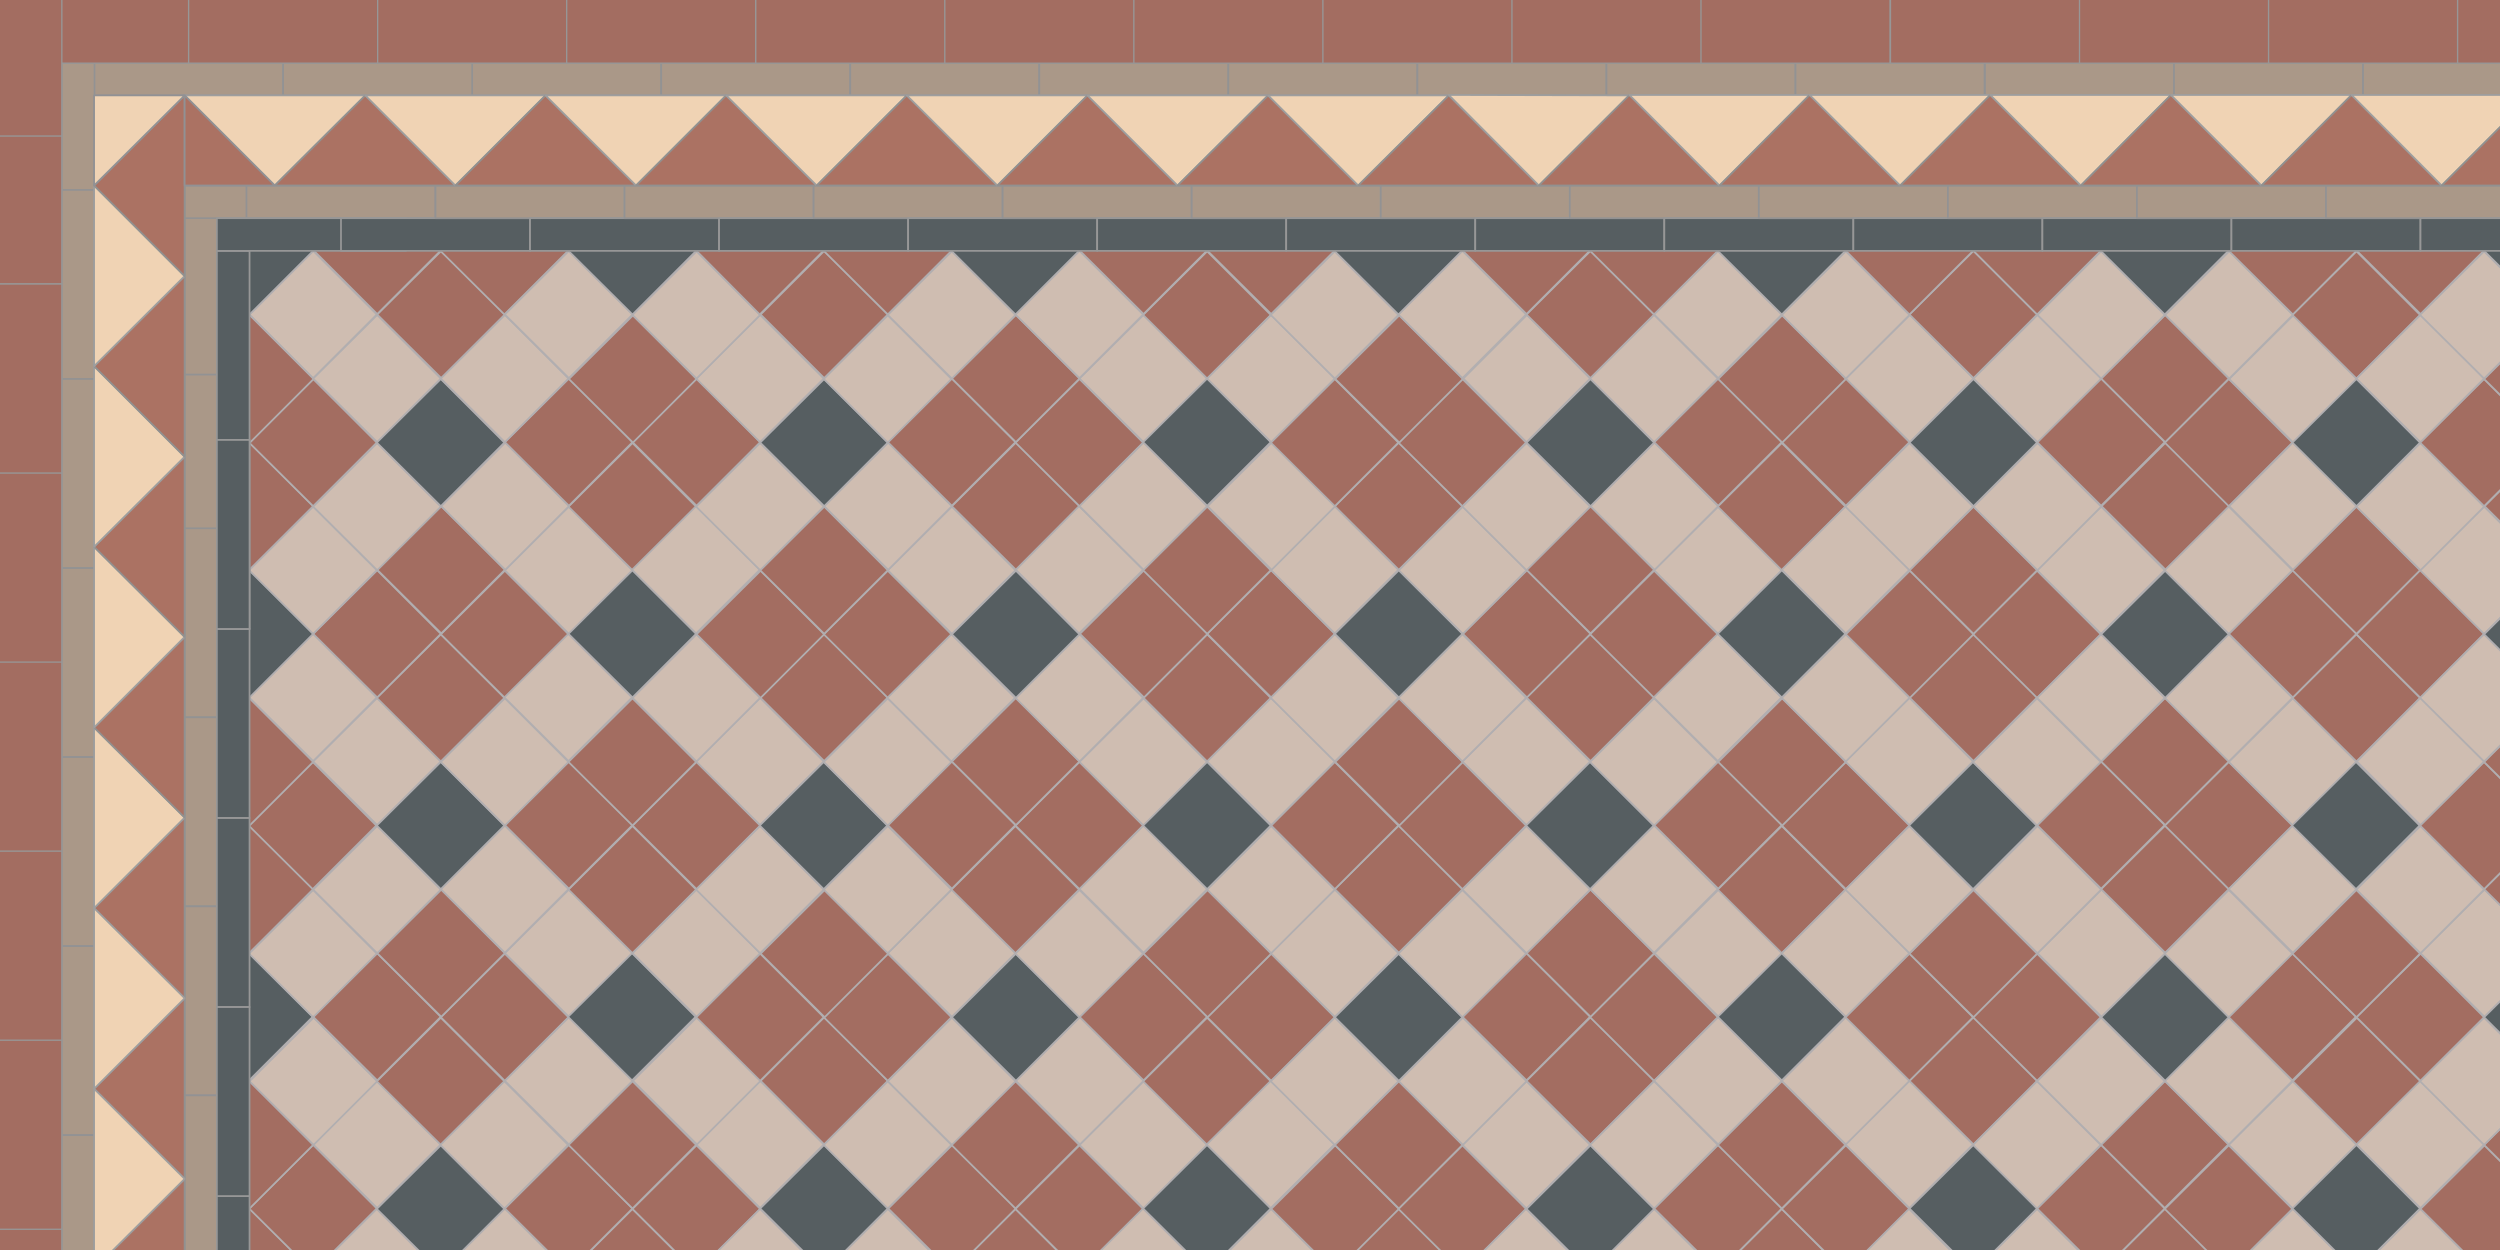 <svg xmlns="http://www.w3.org/2000/svg" xmlns:xlink="http://www.w3.org/1999/xlink" viewBox="0 0 566 283"><style>.K{fill:#a36d61}.L{fill:#cfbdb1}.M{fill:#565e61}.N{fill:#ab7263}.O{stroke:#919190}.P{fill:#f0d3b4}.Q{stroke:#9e9e9e}.R{stroke:#979797}.S{fill:#aa9888}.T{stroke:#929293}</style><g stroke-linejoin="round" stroke-width=".4"><g stroke="#b1aeb0"><g class="K"><use xlink:href="#B"/><use xlink:href="#B" x="14.4" y="-14.4"/><use xlink:href="#B" x=".1" y="-28.8"/></g><use xlink:href="#B" x="28.9" y="-28.9" class="L"/><g class="K"><use xlink:href="#B" x="43.4" y="-43.4"/><use xlink:href="#B" x="57.7" y="-57.8"/></g><path d="m56.5 71.2 14.4-14.4 14.4 14.4-14.4 14.4z" class="L"/><path d="m71 56.7 14.4-14.4 14.4 14.4-14.4 14.4z" class="K"/><use xlink:href="#B" y="-57.8" class="M"/><g class="K"><use xlink:href="#B" y="86.7"/><use xlink:href="#B" x="14.3" y="72.3"/><use xlink:href="#B" y="57.9"/></g><use xlink:href="#B" x="28.9" y="57.8" class="L"/><g class="K"><use xlink:href="#B" x="43.3" y="43.4"/><use xlink:href="#B" x="57.8" y="29"/></g><use xlink:href="#B" x="14.4" y="43.3" class="L"/><g class="K"><use xlink:href="#B" x="28.9" y="28.9"/><use xlink:href="#B" x="43.4" y="14.4"/></g><use xlink:href="#B" y="28.9" class="M"/><g class="L"><use xlink:href="#B" x="14.4" y="14.5"/><use xlink:href="#B" x="28.9" y=".1"/><use xlink:href="#B" x="72.3" y="14.5"/></g><g class="K"><use xlink:href="#B" x="86.7" y=".1"/><use xlink:href="#B" x="101.2" y="-14.5"/></g><use xlink:href="#B" x="57.9" class="L"/><g class="K"><use xlink:href="#B" x="72.3" y="-14.5"/><use xlink:href="#B" x="86.8" y="-28.8"/></g><use xlink:href="#B" x="43.3" y="-14.4" class="M"/><g class="L"><use xlink:href="#B" x="57.8" y="-28.9"/><use xlink:href="#B" x="72.3" y="-43.4"/><use xlink:href="#B" x="115.6" y="-28.9"/></g><g class="K"><path d="m172.2 71.2 14.4-14.4L201 71.2l-14.4 14.4z"/><use xlink:href="#B" x="144.5" y="-57.8"/></g><use xlink:href="#B" x="101.2" y="-43.3" class="L"/><path d="M157.7 56.8 172 42.4l14.4 14.4-14.4 14.4z" class="K"/><use xlink:href="#B" x="86.7" y="-57.8" class="M"/><g class="K"><use xlink:href="#B" y="173.4"/><use xlink:href="#B" x="14.4" y="159"/><use xlink:href="#B" y="144.6"/></g><use xlink:href="#B" x="28.9" y="144.5" class="L"/><g class="K"><use xlink:href="#B" x="43.3" y="130.2"/><use xlink:href="#B" x="57.8" y="115.7"/></g><use xlink:href="#B" x="14.5" y="130.2" class="L"/><g class="K"><use xlink:href="#B" x="28.9" y="115.6"/><use xlink:href="#B" x="43.4" y="101.2"/></g><use xlink:href="#B" x="-.1" y="115.6" class="M"/><g class="L"><use xlink:href="#B" x="14.4" y="101.3"/><use xlink:href="#B" x="28.9" y="86.8"/><use xlink:href="#B" x="72.3" y="101.2"/></g><g class="K"><use xlink:href="#B" x="86.7" y="86.8"/><use xlink:href="#B" x="101.2" y="72.3"/></g><use xlink:href="#B" x="57.8" y="86.7" class="L"/><g class="K"><use xlink:href="#B" x="72.3" y="72.2"/><use xlink:href="#B" x="86.7" y="57.9"/></g><use xlink:href="#B" x="43.3" y="72.3" class="M"/><g class="L"><use xlink:href="#B" x="57.8" y="57.9"/><use xlink:href="#B" x="72.2" y="43.3"/><use xlink:href="#B" x="115.6" y="57.8"/></g><g class="K"><use xlink:href="#B" x="130.1" y="43.3"/><use xlink:href="#B" x="144.5" y="29"/></g><use xlink:href="#B" x="101.2" y="43.4" class="L"/><g class="K"><use xlink:href="#B" x="115.7" y="29"/><use xlink:href="#B" x="130.1" y="14.5"/></g><use xlink:href="#B" x="86.7" y="28.9" class="M"/><g class="L"><use xlink:href="#B" x="101.1" y="14.4"/><use xlink:href="#B" x="115.6" y=".1"/><use xlink:href="#B" x="28.8" y="173.5"/></g><g class="K"><use xlink:href="#B" x="86.7" y="173.5"/><use xlink:href="#B" x="101.2" y="159.1"/></g><use xlink:href="#B" x="57.8" y="173.4" class="L"/><g class="K"><use xlink:href="#B" x="72.3" y="159"/><use xlink:href="#B" x="86.7" y="144.6"/></g><use xlink:href="#B" x="43.3" y="159.1" class="M"/><g class="L"><use xlink:href="#B" x="57.7" y="144.6"/><use xlink:href="#B" x="72.3" y="130.1"/><use xlink:href="#B" x="115.6" y="144.5"/></g><g class="K"><path d="m172.2 244.7 14.4-14.4 14.4 14.4-14.4 14.4z"/><use xlink:href="#B" x="144.5" y="115.7"/></g><use xlink:href="#B" x="101.3" y="130.1" class="L"/><g class="K"><use xlink:href="#B" x="115.6" y="115.7"/><use xlink:href="#B" x="130.2" y="101.3"/></g><use xlink:href="#B" x="86.6" y="115.6" class="M"/><g class="L"><use xlink:href="#B" x="101.2" y="101.2"/><use xlink:href="#B" x="115.6" y="86.8"/><use xlink:href="#B" x="115.6" y="173.5"/><use xlink:href="#B" x="159" y="14.5"/></g><g class="K"><use xlink:href="#B" x="173.5"/><use xlink:href="#B" x="187.9" y="-14.4"/></g><use xlink:href="#B" x="144.6" class="L"/><g class="K"><use xlink:href="#B" x="159" y="-14.5"/><use xlink:href="#B" x="173.5" y="-28.9"/></g><use xlink:href="#B" x="130.1" y="-14.4" class="M"/><g class="L"><use xlink:href="#B" x="144.5" y="-28.8"/><use xlink:href="#B" x="159" y="-43.3"/><use xlink:href="#B" x="202.4" y="-28.9"/></g><g class="K"><use xlink:href="#B" x="216.8" y="-43.3"/><use xlink:href="#B" x="231.3" y="-57.9"/></g><use xlink:href="#B" x="187.9" y="-43.4" class="L"/><use xlink:href="#B" x="202.4" y="-57.9" class="K"/><use xlink:href="#B" x="173.4" y="-57.8" class="M"/><use xlink:href="#B" x="159" y="101.2" class="L"/><g class="K"><use xlink:href="#B" x="173.4" y="86.8"/><use xlink:href="#B" x="187.9" y="72.3"/></g><use xlink:href="#B" x="144.5" y="86.8" class="L"/><g class="K"><use xlink:href="#B" x="159" y="72.2"/><use xlink:href="#B" x="173.5" y="57.8"/></g><use xlink:href="#B" x="130" y="72.3" class="M"/><g class="L"><use xlink:href="#B" x="144.5" y="57.9"/><use xlink:href="#B" x="158.9" y="43.4"/><use xlink:href="#B" x="202.4" y="57.9"/></g><g class="K"><path d="m258.9 158 14.4-14.4 14.4 14.4-14.4 14.4z"/><use xlink:href="#B" x="231.3" y="28.9"/></g><use xlink:href="#B" x="187.9" y="43.4" class="L"/><g class="K"><use xlink:href="#B" x="202.5" y="28.9"/><use xlink:href="#B" x="216.8" y="14.5"/></g><use xlink:href="#B" x="173.5" y="29" class="M"/><g class="L"><path d="m230 129 14.3-14.4 14.5 14.4-14.5 14.4z"/><use xlink:href="#B" x="202.4"/><use xlink:href="#B" x="245.7" y="14.4"/></g><g class="K"><use xlink:href="#B" x="260.2"/><use xlink:href="#B" x="274.6" y="-14.4"/></g><use xlink:href="#B" x="231.4" class="L"/><g class="K"><use xlink:href="#B" x="245.7" y="-14.4"/><use xlink:href="#B" x="260.3" y="-28.8"/></g><use xlink:href="#B" x="216.8" y="-14.5" class="M"/><g class="L"><use xlink:href="#B" x="231.3" y="-28.9"/><use xlink:href="#B" x="245.7" y="-43.3"/><path d="m331.3 85.7 14.4-14.4L360 85.7l-14.4 14.4z"/></g><g class="K"><path d="m345.6 71.2 14.5-14.4 14.4 14.4-14.4 14.4z"/><use xlink:href="#B" x="318" y="-57.8"/></g><use xlink:href="#B" x="274.6" y="-43.4" class="L"/><use xlink:href="#B" x="289.1" y="-57.9" class="K"/><use xlink:href="#B" x="260.1" y="-57.8" class="M"/><g class="K"><use xlink:href="#B" x="173.4" y="173.5"/><use xlink:href="#B" x="187.9" y="159.1"/></g><use xlink:href="#B" x="144.5" y="173.5" class="L"/><g class="K"><use xlink:href="#B" x="159.1" y="159"/><use xlink:href="#B" x="173.4" y="144.6"/></g><use xlink:href="#B" x="130.1" y="159" class="M"/><g class="L"><use xlink:href="#B" x="144.5" y="144.6"/><use xlink:href="#B" x="159" y="130.2"/><use xlink:href="#B" x="202.4" y="144.6"/></g><g class="K"><use xlink:href="#B" x="216.8" y="130.2"/><use xlink:href="#B" x="231.3" y="115.7"/></g><use xlink:href="#B" x="188" y="130.1" class="L"/><g class="K"><use xlink:href="#B" x="202.4" y="115.6"/><use xlink:href="#B" x="216.9" y="101.3"/></g><use xlink:href="#B" x="173.5" y="115.7" class="M"/><g class="L"><use xlink:href="#B" x="187.9" y="101.3"/><use xlink:href="#B" x="202.4" y="86.7"/><use xlink:href="#B" x="245.7" y="101.2"/></g><g class="K"><use xlink:href="#B" x="260.2" y="86.7"/><use xlink:href="#B" x="274.6" y="72.3"/></g><use xlink:href="#B" x="231.3" y="86.8" class="L"/><g class="K"><path d="m287.8 186.9 14.4-14.4 14.4 14.4-14.4 14.4z"/><use xlink:href="#B" x="260.3" y="57.9"/></g><use xlink:href="#B" x="216.8" y="72.3" class="M"/><g class="L"><use xlink:href="#B" x="231.3" y="57.8"/><use xlink:href="#B" x="245.7" y="43.4"/><use xlink:href="#B" x="289.1" y="57.8"/></g><g class="K"><use xlink:href="#B" x="303.6" y="43.3"/><use xlink:href="#B" x="318" y="29"/></g><use xlink:href="#B" x="274.6" y="43.4" class="L"/><g class="K"><use xlink:href="#B" x="289.2" y="28.9"/><use xlink:href="#B" x="303.6" y="14.4"/></g><use xlink:href="#B" x="260.2" y="28.9" class="M"/><g class="L"><use xlink:href="#B" x="274.7" y="14.5"/><use xlink:href="#B" x="289.1" y=".1"/><use xlink:href="#B" x="202.3" y="173.4"/></g><g class="K"><use xlink:href="#B" x="260.2" y="173.4"/><use xlink:href="#B" x="274.6" y="159.1"/></g><use xlink:href="#B" x="231.3" y="173.5" class="L"/><g class="K"><use xlink:href="#B" x="245.8" y="159.1"/><use xlink:href="#B" x="260.2" y="144.6"/></g><use xlink:href="#B" x="216.8" y="159" class="M"/><g class="L"><use xlink:href="#B" x="231.2" y="144.5"/><use xlink:href="#B" x="245.7" y="130.2"/><use xlink:href="#B" x="289.1" y="144.6"/></g><g class="K"><use xlink:href="#B" x="303.6" y="130.1"/><use xlink:href="#B" x="318" y="115.7"/></g><use xlink:href="#B" x="274.7" y="130.2" class="L"/><g class="K"><use xlink:href="#B" x="289.1" y="115.6"/><use xlink:href="#B" x="303.6" y="101.2"/></g><use xlink:href="#B" x="260.2" y="115.7" class="M"/><g class="L"><use xlink:href="#B" x="274.6" y="101.3"/><use xlink:href="#B" x="289.1" y="86.8"/><use xlink:href="#B" x="289" y="173.5"/><use xlink:href="#B" x="332.5" y="14.5"/></g><g class="K"><use xlink:href="#B" x="346.9" y=".1"/><use xlink:href="#B" x="361.4" y="-14.5"/></g><use xlink:href="#B" x="318.1" class="L"/><g class="K"><use xlink:href="#B" x="332.5" y="-14.5"/><use xlink:href="#B" x="347" y="-28.8"/></g><use xlink:href="#B" x="303.6" y="-14.4" class="M"/><g class="L"><use xlink:href="#B" x="318" y="-28.9"/><use xlink:href="#B" x="332.5" y="-43.4"/><use xlink:href="#B" x="375.9" y="-28.9"/></g><g class="K"><use xlink:href="#B" x="390.3" y="-43.4"/><path d="m446.8 56.8 14.4-14.4 14.4 14.4-14.4 14.4z"/></g><use xlink:href="#B" x="361.4" y="-43.3" class="L"/><path d="m417.9 56.8 14.4-14.4 14.4 14.4-14.4 14.4z" class="K"/><use xlink:href="#B" x="346.9" y="-57.8" class="M"/><use xlink:href="#B" x="332.6" y="101.2" class="L"/><g class="K"><use xlink:href="#B" x="346.9" y="86.8"/><use xlink:href="#B" x="361.4" y="72.3"/></g><use xlink:href="#B" x="318" y="86.7" class="L"/><g class="K"><use xlink:href="#B" x="332.5" y="72.2"/><use xlink:href="#B" x="347" y="57.9"/></g><use xlink:href="#B" x="303.5" y="72.3" class="M"/><g class="L"><use xlink:href="#B" x="318" y="57.9"/><use xlink:href="#B" x="332.4" y="43.3"/><use xlink:href="#B" x="375.8" y="57.8"/></g><g class="K"><use xlink:href="#B" x="390.3" y="43.3"/><use xlink:href="#B" x="404.7" y="29"/></g><use xlink:href="#B" x="361.4" y="43.4" class="L"/><g class="K"><use xlink:href="#B" x="375.9" y="29"/><use xlink:href="#B" x="390.3" y="14.5"/></g><use xlink:href="#B" x="346.9" y="28.9" class="M"/><g class="L"><use xlink:href="#B" x="361.4" y="14.4"/><use xlink:href="#B" x="375.8" y=".1"/><use xlink:href="#B" x="419.2" y="14.5"/></g><g class="K"><use xlink:href="#B" x="433.8"/><use xlink:href="#B" x="448.1" y="-14.4"/></g><use xlink:href="#B" x="404.8" y=".1" class="L"/><g class="K"><use xlink:href="#B" x="419.2" y="-14.5"/><use xlink:href="#B" x="433.7" y="-28.9"/></g><use xlink:href="#B" x="390.3" y="-14.4" class="M"/><g class="L"><use xlink:href="#B" x="404.8" y="-28.9"/><path d="m461.3 71.3 14.4-14.4 14.4 14.4-14.4 14.4z"/><use xlink:href="#B" x="462.7" y="-28.8"/></g><g class="K"><use xlink:href="#B" x="477" y="-43.3"/><use xlink:href="#B" x="491.5" y="-57.9"/></g><use xlink:href="#B" x="448.2" y="-43.3" class="L"/><use xlink:href="#B" x="462.6" y="-57.8" class="K"/><use xlink:href="#B" x="433.6" y="-57.8" class="M"/><g class="K"><use xlink:href="#B" x="346.9" y="173.5"/><use xlink:href="#B" x="361.4" y="159.1"/></g><use xlink:href="#B" x="318" y="173.5" class="L"/><g class="K"><use xlink:href="#B" x="332.5" y="159"/><use xlink:href="#B" x="346.9" y="144.6"/></g><use xlink:href="#B" x="303.6" y="159.1" class="M"/><g class="L"><use xlink:href="#B" x="318" y="144.6"/><use xlink:href="#B" x="332.5" y="130.1"/><use xlink:href="#B" x="375.8" y="144.5"/></g><g class="K"><use xlink:href="#B" x="390.3" y="130.1"/><use xlink:href="#B" x="404.7" y="115.7"/></g><use xlink:href="#B" x="361.4" y="130.1" class="L"/><g class="K"><use xlink:href="#B" x="375.8" y="115.7"/><use xlink:href="#B" x="390.3" y="101.3"/></g><use xlink:href="#B" x="346.9" y="115.6" class="M"/><g class="L"><use xlink:href="#B" x="361.4" y="101.2"/><use xlink:href="#B" x="375.8" y="86.8"/><use xlink:href="#B" x="419.3" y="101.2"/></g><g class="K"><use xlink:href="#B" x="433.7" y="86.7"/><use xlink:href="#B" x="448.1" y="72.3"/></g><use xlink:href="#B" x="404.8" y="86.8" class="L"/><g class="K"><use xlink:href="#B" x="419.2" y="72.2"/><use xlink:href="#B" x="433.7" y="57.8"/></g><use xlink:href="#B" x="390.2" y="72.3" class="M"/><g class="L"><use xlink:href="#B" x="404.7" y="57.9"/><use xlink:href="#B" x="419.2" y="43.4"/><use xlink:href="#B" x="462.6" y="57.9"/></g><g class="K"><use xlink:href="#B" x="477" y="43.4"/><path d="M533.5 143.6 548 129l14.4 14.5L548 158z"/></g><use xlink:href="#B" x="448.1" y="43.4" class="L"/><g class="K"><use xlink:href="#B" x="462.6" y="28.9"/><use xlink:href="#B" x="477" y="14.5"/></g><use xlink:href="#B" x="433.7" y="29" class="M"/><g class="L"><use xlink:href="#B" x="448.1" y="14.5"/><path d="m504.7 114.6 14.4-14.4 14.4 14.4-14.4 14.4z"/><use xlink:href="#B" x="375.7" y="173.5"/></g><g class="K"><use xlink:href="#B" x="433.7" y="173.4"/><use xlink:href="#B" x="448.1" y="159.1"/></g><use xlink:href="#B" x="404.7" y="173.5" class="L"/><g class="K"><use xlink:href="#B" x="419.2" y="159"/><use xlink:href="#B" x="433.6" y="144.5"/></g><use xlink:href="#B" x="390.3" y="159" class="M"/><g class="L"><use xlink:href="#B" x="404.7" y="144.6"/><use xlink:href="#B" x="419.2" y="130.2"/><use xlink:href="#B" x="462.6" y="144.6"/></g><g class="K"><use xlink:href="#B" x="477.1" y="130.2"/><use xlink:href="#B" x="491.5" y="115.7"/></g><use xlink:href="#B" x="448.1" y="130.1" class="L"/><g class="K"><use xlink:href="#B" x="462.5" y="115.6"/><use xlink:href="#B" x="477" y="101.3"/></g><use xlink:href="#B" x="433.7" y="115.7" class="M"/><g class="L"><use xlink:href="#B" x="448.1" y="101.3"/><use xlink:href="#B" x="462.6" y="86.7"/><use xlink:href="#B" x="462.6" y="173.5"/><use xlink:href="#B" x="505.9" y="14.5"/></g><use xlink:href="#B" x="520.5" class="K"/><use xlink:href="#B" x="491.5" y=".1" class="L"/><g class="K"><use xlink:href="#B" x="505.9" y="-14.4"/><use xlink:href="#B" x="520.4" y="-28.8"/></g><use xlink:href="#B" x="477" y="-14.4" class="M"/><g class="L"><use xlink:href="#B" x="491.5" y="-28.9"/><use xlink:href="#B" x="505.9" y="-43.3"/></g><use xlink:href="#B" x="520.4" y="-57.8" class="M"/><use xlink:href="#B" x="506" y="101.2" class="L"/><use xlink:href="#B" x="520.4" y="86.7" class="K"/><use xlink:href="#B" x="491.5" y="86.8" class="L"/><g class="K"><use xlink:href="#B" x="505.9" y="72.3"/><use xlink:href="#B" x="520.4" y="57.9"/></g><use xlink:href="#B" x="476.9" y="72.3" class="M"/><g class="L"><path d="M533.6 172.4 548 158l14.4 14.4-14.4 14.4z"/><use xlink:href="#B" x="505.9" y="43.4"/></g><use xlink:href="#B" x="520.4" y="29" class="M"/><use xlink:href="#B" x="520.4" y="173.4" class="K"/><use xlink:href="#B" x="491.5" y="173.5" class="L"/><g class="K"><use xlink:href="#B" x="506" y="159.1"/><use xlink:href="#B" x="520.4" y="144.6"/></g><use xlink:href="#B" x="477" y="159" class="M"/><g class="L"><use xlink:href="#B" x="491.5" y="144.5"/><use xlink:href="#B" x="505.9" y="130.2"/></g><use xlink:href="#B" x="520.4" y="115.7" class="M"/></g><g class="S T"><path d="M21.3 14.2h42.8v7.4H21.3z"/><path d="M64.1 14.2h42.8v7.4H64.1zm-50.1 0h7.4V43H14zM14 43h7.4v42.8H14zm92.9-28.8h42.8v7.4h-42.8zM14 85.8h7.4v42.8H14zm27.8 33.8h7.4v42.8h-7.4zM41.8 84.8h7.4v34.8h-7.4zM41.8 49.4h7.4v35.4h-7.4zM41.8 42h42.8v7.4H41.8z"/><path d="M55.8 42h42.8v7.4H55.8z"/></g><path d="M49.1 56.8h7.4v42.8h-7.4z" class="M R"/><path d="M14 128.6h7.4v42.8H14zm27.8 33.8h7.4v42.8h-7.4z" class="S T"/><path d="M49.1 99.6h7.4v42.8h-7.4z" class="M R"/><path d="M14 171.4h7.4v42.8H14zm27.8 33.8h7.4V248h-7.4z" class="S T"/><path d="M49.1 142.4h7.4v42.8h-7.4z" class="M R"/><path d="M14 214.2h7.4V257H14zM41.8 248h7.4v42.8h-7.4z" class="S T"/><path d="M49.1 185.2h7.4V228h-7.4z" class="M R"/><path d="M14 257h7.4v42.8H14z" class="S T"/><g class="M R"><path d="M49.1 228h7.4v42.8h-7.4zM49.1 270.8h7.4v42.8h-7.4zm0-171.2h7.4v42.8h-7.4zm0-50.2h42.8v7.4H49.1z"/><path d="M77.2 49.4H120v7.4H77.2z"/></g><path d="M149.7 14.2h42.8v7.4h-42.8zM98.6 42h42.8v7.4H98.6z" class="S T"/><path d="M120 49.4h42.8v7.4H120z" class="M R"/><path d="M192.5 14.2h42.8v7.4h-42.8zM141.4 42h42.8v7.4h-42.8z" class="S T"/><path d="M162.8 49.4h42.8v7.4h-42.8z" class="M R"/><path d="M235.3 14.2h42.8v7.4h-42.8zM184.2 42H227v7.4h-42.8z" class="S T"/><path d="M205.6 49.4h42.8v7.4h-42.8z" class="M R"/><path d="M278.1 14.2h42.8v7.4h-42.8zM227 42h42.8v7.4H227z" class="S T"/><path d="M248.4 49.4h42.8v7.4h-42.8z" class="M R"/><path d="M320.9 14.2h42.8v7.4h-42.8zM269.8 42h42.8v7.4h-42.8z" class="S T"/><path d="M291.2 49.4H334v7.4h-42.8z" class="M R"/><path d="M363.7 14.2h42.8v7.4h-42.8zM312.6 42h42.8v7.4h-42.8z" class="S T"/><path d="M334 49.4h42.8v7.4H334z" class="M R"/><path d="M406.5 14.2h42.8v7.4h-42.8zM355.4 42h42.8v7.4h-42.8z" class="S T"/><path d="M376.8 49.4h42.8v7.4h-42.8z" class="M R"/><path d="M449.4 14.2h42.8v7.4h-42.8zM398.2 42H441v7.4h-42.8z" class="S T"/><path d="M419.6 49.4h42.8v7.4h-42.8z" class="M R"/><path d="M492.2 14.2H535v7.4h-42.8zM441 42h42.8v7.4H441z" class="S T"/><path d="M462.4 49.4h42.8v7.4h-42.8z" class="M R"/><path d="M535 14.2h42.8v7.4H535zM483.8 42h42.8v7.4h-42.8z" class="S T"/><path d="M505.2 49.4H548v7.4h-42.8z" class="M R"/><path d="M526.6 42h42.8v7.4h-42.8z" class="S T"/><path d="M548 49.4h42.8v7.4H548z" class="M R"/><path d="M21.3 205.6 41.8 226v-40.9l-20.5 20.5z" class="N O"/><path d="m41.8 185.1-20.5 20.5v-40.9l20.5 20.4z" class="P Q"/><path d="m21.3 246.5 20.5 20.4V226l-20.5 20.5z" class="N O"/><path d="m41.8 226-20.5 20.5v-40.9L41.8 226z" class="P Q"/><path d="m21.3 287.3 20.5 20.5v-40.9l-20.5 20.4z" class="N O"/><path d="m41.8 266.9-20.5 20.4v-40.8l20.5 20.4z" class="P Q"/><path d="m21.3 164.7 20.5 20.4v-40.9l-20.5 20.5z" class="N O"/><path d="m41.8 144.2-20.5 20.5v-40.9l20.5 20.4z" class="P Q"/><path d="m21.3 123.8 20.5 20.4v-40.8l-20.5 20.4z" class="N O"/><path d="m41.8 103.4-20.5 20.4V82.9l20.5 20.5z" class="P Q"/><path d="m21.3 82.9 20.5 20.5V62.5L21.3 82.9z" class="N O"/><path d="M41.8 62.5 21.3 82.9V42l20.5 20.5z" class="P Q"/><path d="m21.3 42 20.5 20.5V21.6L21.3 42z" class="N O"/><path d="M62.2 42 41.8 21.6h40.9L62.2 42z" class="P Q"/><path d="M82.7 21.6 62.2 42h40.9L82.7 21.6z" class="N O"/><path d="M103.1 42 82.7 21.6h40.8L103.1 42z" class="P Q"/><path d="M123.5 21.6 103.1 42H144l-20.5-20.4z" class="N O"/><path d="m144 42-20.5-20.4h40.9L144 42z" class="P Q"/><path d="M164.4 21.6 144 42h40.9l-20.5-20.4z" class="N O"/><path d="m184.9 42-20.5-20.4h40.9L184.9 42z" class="P Q"/><path d="M205.3 21.6 184.9 42h40.9l-20.5-20.4z" class="N O"/><path d="m225.8 42-20.5-20.4h40.9L225.8 42z" class="P Q"/><path d="M246.2 21.6 225.8 42h40.8l-20.4-20.4z" class="N O"/><path d="m266.6 42-20.4-20.4h40.9L266.6 42z" class="P Q"/><path d="M287.1 21.6 266.6 42h40.9l-20.4-20.4z" class="N O"/><path d="m307.5 42-20.4-20.4H328L307.5 42z" class="P Q"/><path d="M328 21.6 307.5 42h40.9L328 21.6z" class="N O"/><path d="M348.4 42 328 21.5l40.9.1L348.4 42z" class="P Q"/><path d="M368.9 21.5 348.4 42h40.9l-20.4-20.5z" class="N O"/><path d="m389.3 42-20.4-20.5h40.8L389.3 42z" class="P Q"/><path d="M409.7 21.5 389.3 42h40.9l-20.5-20.5z" class="N O"/><path d="m430.2 42-20.5-20.5h40.9L430.2 42z" class="P Q"/><path d="M450.6 21.5 430.2 42h40.9l-20.5-20.5z" class="N O"/><path d="m471.1 42-20.5-20.5h40.9L471.1 42z" class="P Q"/><path d="M491.5 21.5 471.1 42H512l-20.5-20.5z" class="N O"/><path d="m512 42-20.5-20.5h40.9L512 42z" class="P Q"/><path d="M532.4 21.5 512 42h40.8l-20.4-20.5z" class="N O"/><path d="m552.8 42-20.4-20.5h40.9L552.8 42z" class="P Q"/><path d="M573.3 21.5 552.8 42h40.9l-20.4-20.5z" class="N O"/><g stroke="#919194"><path d="M21.3 21.6V42l20.5-20.4H21.3z" class="P"/><path d="M41.8 42h20.4L41.8 21.6V42z" class="N"/></g></g><g stroke-width=".3" class="K R"><path d="M-.5-.2H14v31H-.5zM-.5 30.8H14v33.5H-.5zM14-.2h28.8v14.5H14z"/><path d="M42.7-.2h42.8v14.5H42.7zM85.5-.2h42.8v14.5H85.5zM128.3-.2h42.8v14.5h-42.8z"/><path d="M171.1-.2h42.8v14.5h-42.8zM213.9-.2h42.8v14.5h-42.8zM256.7-.2h42.8v14.5h-42.8zM299.5-.2h42.8v14.5h-42.8zM342.3-.2h42.8v14.5h-42.8zM385.1-.2h42.8v14.5h-42.8zm42.9 0h42.8v14.5H428zM470.8-.2h42.8v14.5h-42.8zM513.6-.2h42.8v14.5h-42.8zM556.4-.2h42.8v14.5h-42.8zM-.5 64.3H14v42.8H-.5zM-.5 107.1H14v42.8H-.5zM-.5 149.9H14v42.8H-.5zM-.5 192.7H14v42.8H-.5zM-.5 235.5H14v42.8H-.5zM-.5 278.3H14v42.8H-.5z"/></g><defs><path id="B" d="m42 114.6 14.5-14.4 14.4 14.4L56.5 129z"/></defs></svg>